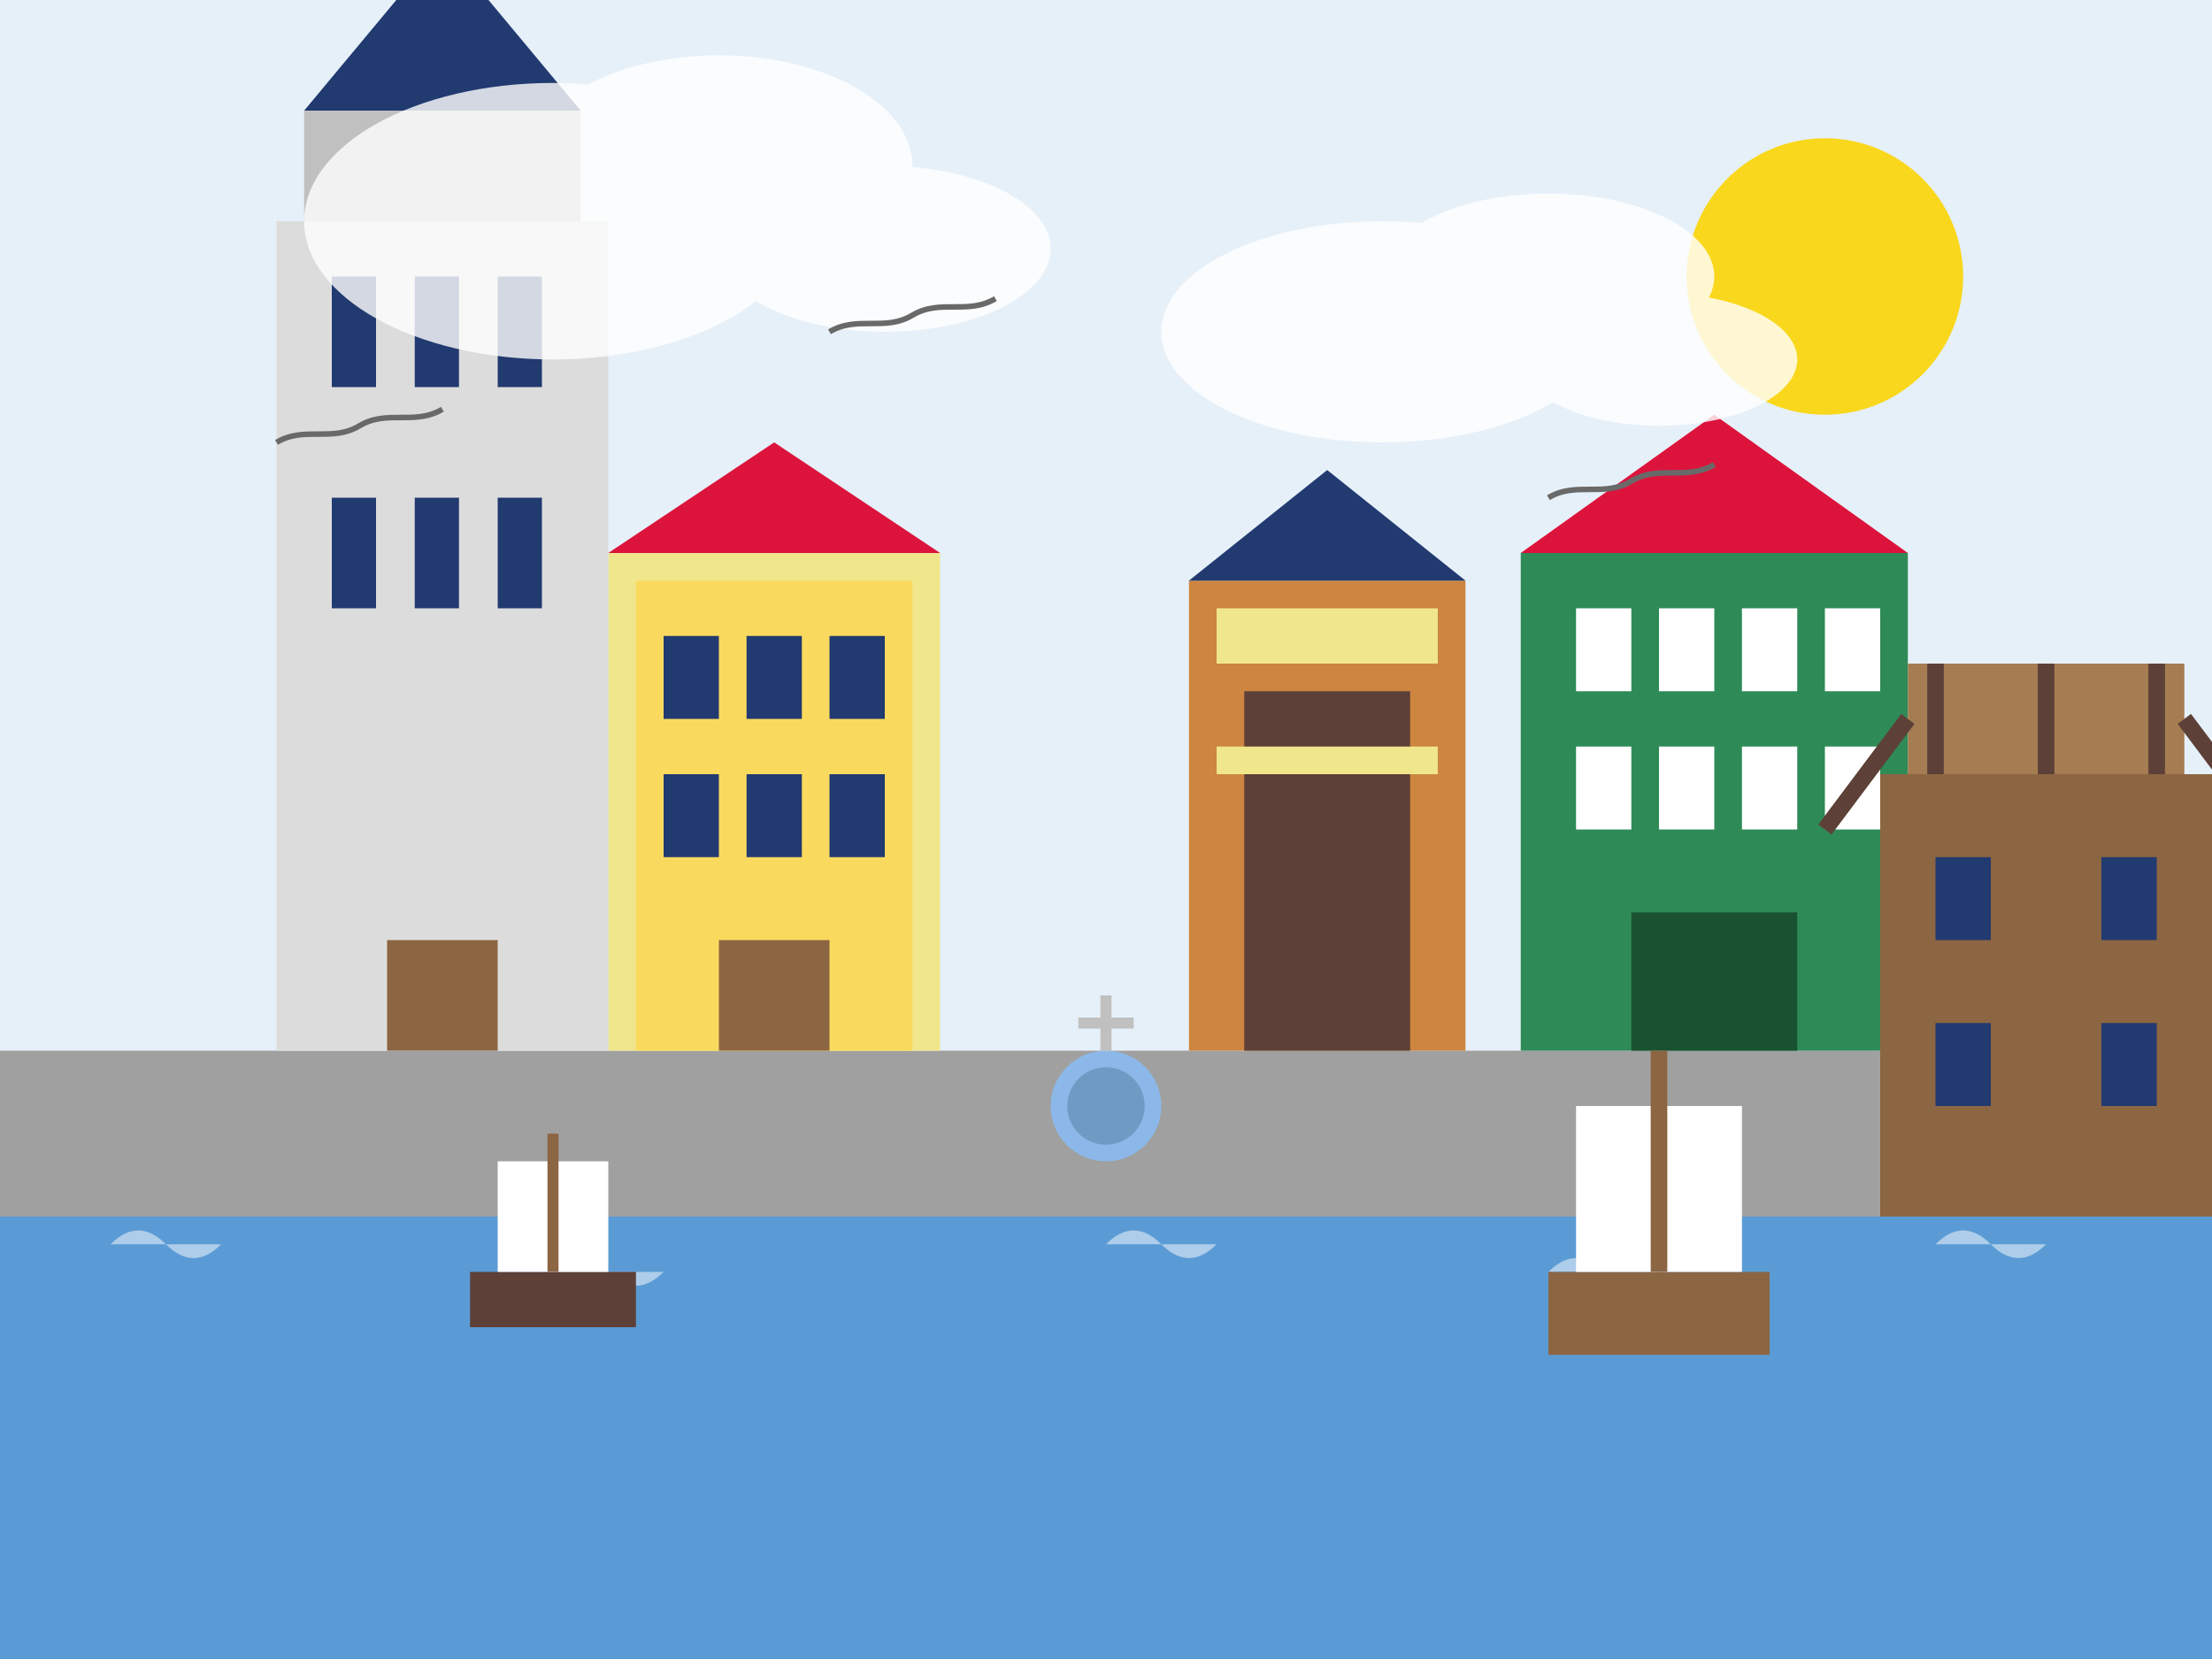 <svg xmlns="http://www.w3.org/2000/svg" width="400" height="300" viewBox="0 0 400 300">
  <!-- Sky background -->
  <rect width="400" height="300" fill="#e6f0f9"/>
  
  <!-- Baltic Sea -->
  <rect x="0" y="220" width="400" height="80" fill="#5b9bd5"/>
  <g fill="#ffffff" opacity="0.5">
    <path d="M20,225 Q25,220 30,225 Q35,230 40,225" />
    <path d="M100,230 Q105,225 110,230 Q115,235 120,230" />
    <path d="M200,225 Q205,220 210,225 Q215,230 220,225" />
    <path d="M280,230 Q285,225 290,230 Q295,235 300,230" />
    <path d="M350,225 Q355,220 360,225 Q365,230 370,225" />
  </g>
  
  <!-- Main Street - Long Market (Długi Targ) -->
  <rect x="0" y="190" width="400" height="30" fill="#a0a0a0"/>
  
  <!-- Neptune's Fountain -->
  <g transform="translate(200, 200)">
    <circle cx="0" cy="0" r="10" fill="#8bb8e8"/>
    <circle cx="0" cy="0" r="7" fill="#6d9bc3"/>
    <path d="M0,-10 L0,-20 M-5,-15 L5,-15" stroke="#c0c0c0" stroke-width="2" fill="none"/>
  </g>
  
  <!-- Iconic buildings along the Royal Way -->
  
  <!-- Artus Court -->
  <g transform="translate(140, 160)">
    <rect x="-30" y="-60" width="60" height="90" fill="#f0e68c"/>
    <!-- Ornate facade -->
    <rect x="-25" y="-55" width="50" height="85" fill="#fada5e"/>
    <!-- Windows -->
    <g fill="#213a70">
      <rect x="-20" y="-45" width="10" height="15" />
      <rect x="-5" y="-45" width="10" height="15" />
      <rect x="10" y="-45" width="10" height="15" />
      
      <rect x="-20" y="-20" width="10" height="15" />
      <rect x="-5" y="-20" width="10" height="15" />
      <rect x="10" y="-20" width="10" height="15" />
    </g>
    <!-- Door -->
    <rect x="-10" y="10" width="20" height="20" fill="#8c6542"/>
    <!-- Roof -->
    <polygon points="-30,-60 30,-60 0,-80" fill="#dc143c"/>
  </g>
  
  <!-- Golden Gate -->
  <g transform="translate(240, 155)">
    <rect x="-25" y="-50" width="50" height="85" fill="#cd853f"/>
    <!-- Gate opening -->
    <rect x="-15" y="-30" width="30" height="65" fill="#5d4037"/>
    <!-- Ornate details -->
    <rect x="-20" y="-45" width="40" height="10" fill="#f0e68c"/>
    <rect x="-20" y="-20" width="40" height="5" fill="#f0e68c"/>
    <!-- Roof -->
    <polygon points="-25,-50 25,-50 0,-70" fill="#213a70"/>
  </g>
  
  <!-- Green Gate -->
  <g transform="translate(310, 160)">
    <rect x="-35" y="-60" width="70" height="90" fill="#2e8b57"/>
    <!-- Windows -->
    <g fill="#ffffff">
      <rect x="-25" y="-50" width="10" height="15" />
      <rect x="-10" y="-50" width="10" height="15" />
      <rect x="5" y="-50" width="10" height="15" />
      <rect x="20" y="-50" width="10" height="15" />
      
      <rect x="-25" y="-25" width="10" height="15" />
      <rect x="-10" y="-25" width="10" height="15" />
      <rect x="5" y="-25" width="10" height="15" />
      <rect x="20" y="-25" width="10" height="15" />
    </g>
    <!-- Gate opening -->
    <rect x="-15" y="5" width="30" height="25" fill="#1a5130"/>
    <!-- Roof -->
    <polygon points="-35,-60 35,-60 0,-85" fill="#dc143c"/>
  </g>
  
  <!-- St. Mary's Church with its characteristic shape -->
  <g transform="translate(80, 130)">
    <rect x="-30" y="-90" width="60" height="150" fill="#dcdcdc"/>
    <!-- Main Tower -->
    <rect x="-25" y="-110" width="50" height="20" fill="#c0c0c0"/>
    <polygon points="-25,-110 25,-110 0,-140" fill="#213a70"/>
    <!-- Windows -->
    <g fill="#213a70">
      <rect x="-20" y="-80" width="8" height="20" />
      <rect x="-5" y="-80" width="8" height="20" />
      <rect x="10" y="-80" width="8" height="20" />
      
      <rect x="-20" y="-40" width="8" height="20" />
      <rect x="-5" y="-40" width="8" height="20" />
      <rect x="10" y="-40" width="8" height="20" />
    </g>
    <!-- Door -->
    <rect x="-10" y="40" width="20" height="20" fill="#8c6542"/>
  </g>
  
  <!-- Crane Gate (Żuraw) - iconic medieval port crane -->
  <g transform="translate(370, 170)">
    <rect x="-30" y="-30" width="60" height="80" fill="#8c6542"/>
    <!-- Crane mechanism -->
    <rect x="-25" y="-50" width="50" height="20" fill="#a67c52"/>
    <path d="M-20,-30 L-20,-50 M0,-30 L0,-50 M20,-30 L20,-50" stroke="#5d4037" stroke-width="3" fill="none"/>
    <path d="M-25,-40 L-40,-20" stroke="#5d4037" stroke-width="3" fill="none"/>
    <path d="M25,-40 L40,-20" stroke="#5d4037" stroke-width="3" fill="none"/>
    <!-- Windows -->
    <g fill="#213a70">
      <rect x="-20" y="-15" width="10" height="15" />
      <rect x="10" y="-15" width="10" height="15" />
      <rect x="-20" y="15" width="10" height="15" />
      <rect x="10" y="15" width="10" height="15" />
    </g>
  </g>
  
  <!-- Sail ships in the harbor -->
  <g transform="translate(100, 250)">
    <rect x="-15" y="-20" width="30" height="10" fill="#5d4037"/>
    <polygon points="-10,-20 -10,-40 10,-40 10,-20" fill="#ffffff"/>
    <line x1="0" y1="-20" x2="0" y2="-45" stroke="#8c6542" stroke-width="2"/>
  </g>
  
  <g transform="translate(300, 260)">
    <rect x="-20" y="-30" width="40" height="15" fill="#8c6542"/>
    <polygon points="-15,-30 -15,-60 15,-60 15,-30" fill="#ffffff"/>
    <line x1="0" y1="-30" x2="0" y2="-70" stroke="#8c6542" stroke-width="3"/>
  </g>
  
  <!-- Sun -->
  <circle cx="330" cy="50" r="25" fill="#f9d71c"/>
  
  <!-- Clouds -->
  <g fill="#ffffff" opacity="0.8">
    <ellipse cx="100" cy="40" rx="45" ry="25"/>
    <ellipse cx="130" cy="30" rx="35" ry="20"/>
    <ellipse cx="160" cy="45" rx="30" ry="15"/>
    
    <ellipse cx="250" cy="60" rx="40" ry="20"/>
    <ellipse cx="280" cy="50" rx="30" ry="15"/>
    <ellipse cx="300" cy="65" rx="25" ry="12"/>
  </g>
  
  <!-- Seagulls -->
  <g fill="none" stroke="#696969" stroke-width="1">
    <path d="M50,80 C55,77 60,80 65,77 C70,74 75,77 80,74" />
    <path d="M150,60 C155,57 160,60 165,57 C170,54 175,57 180,54" />
    <path d="M280,90 C285,87 290,90 295,87 C300,84 305,87 310,84" />
  </g>
</svg>
